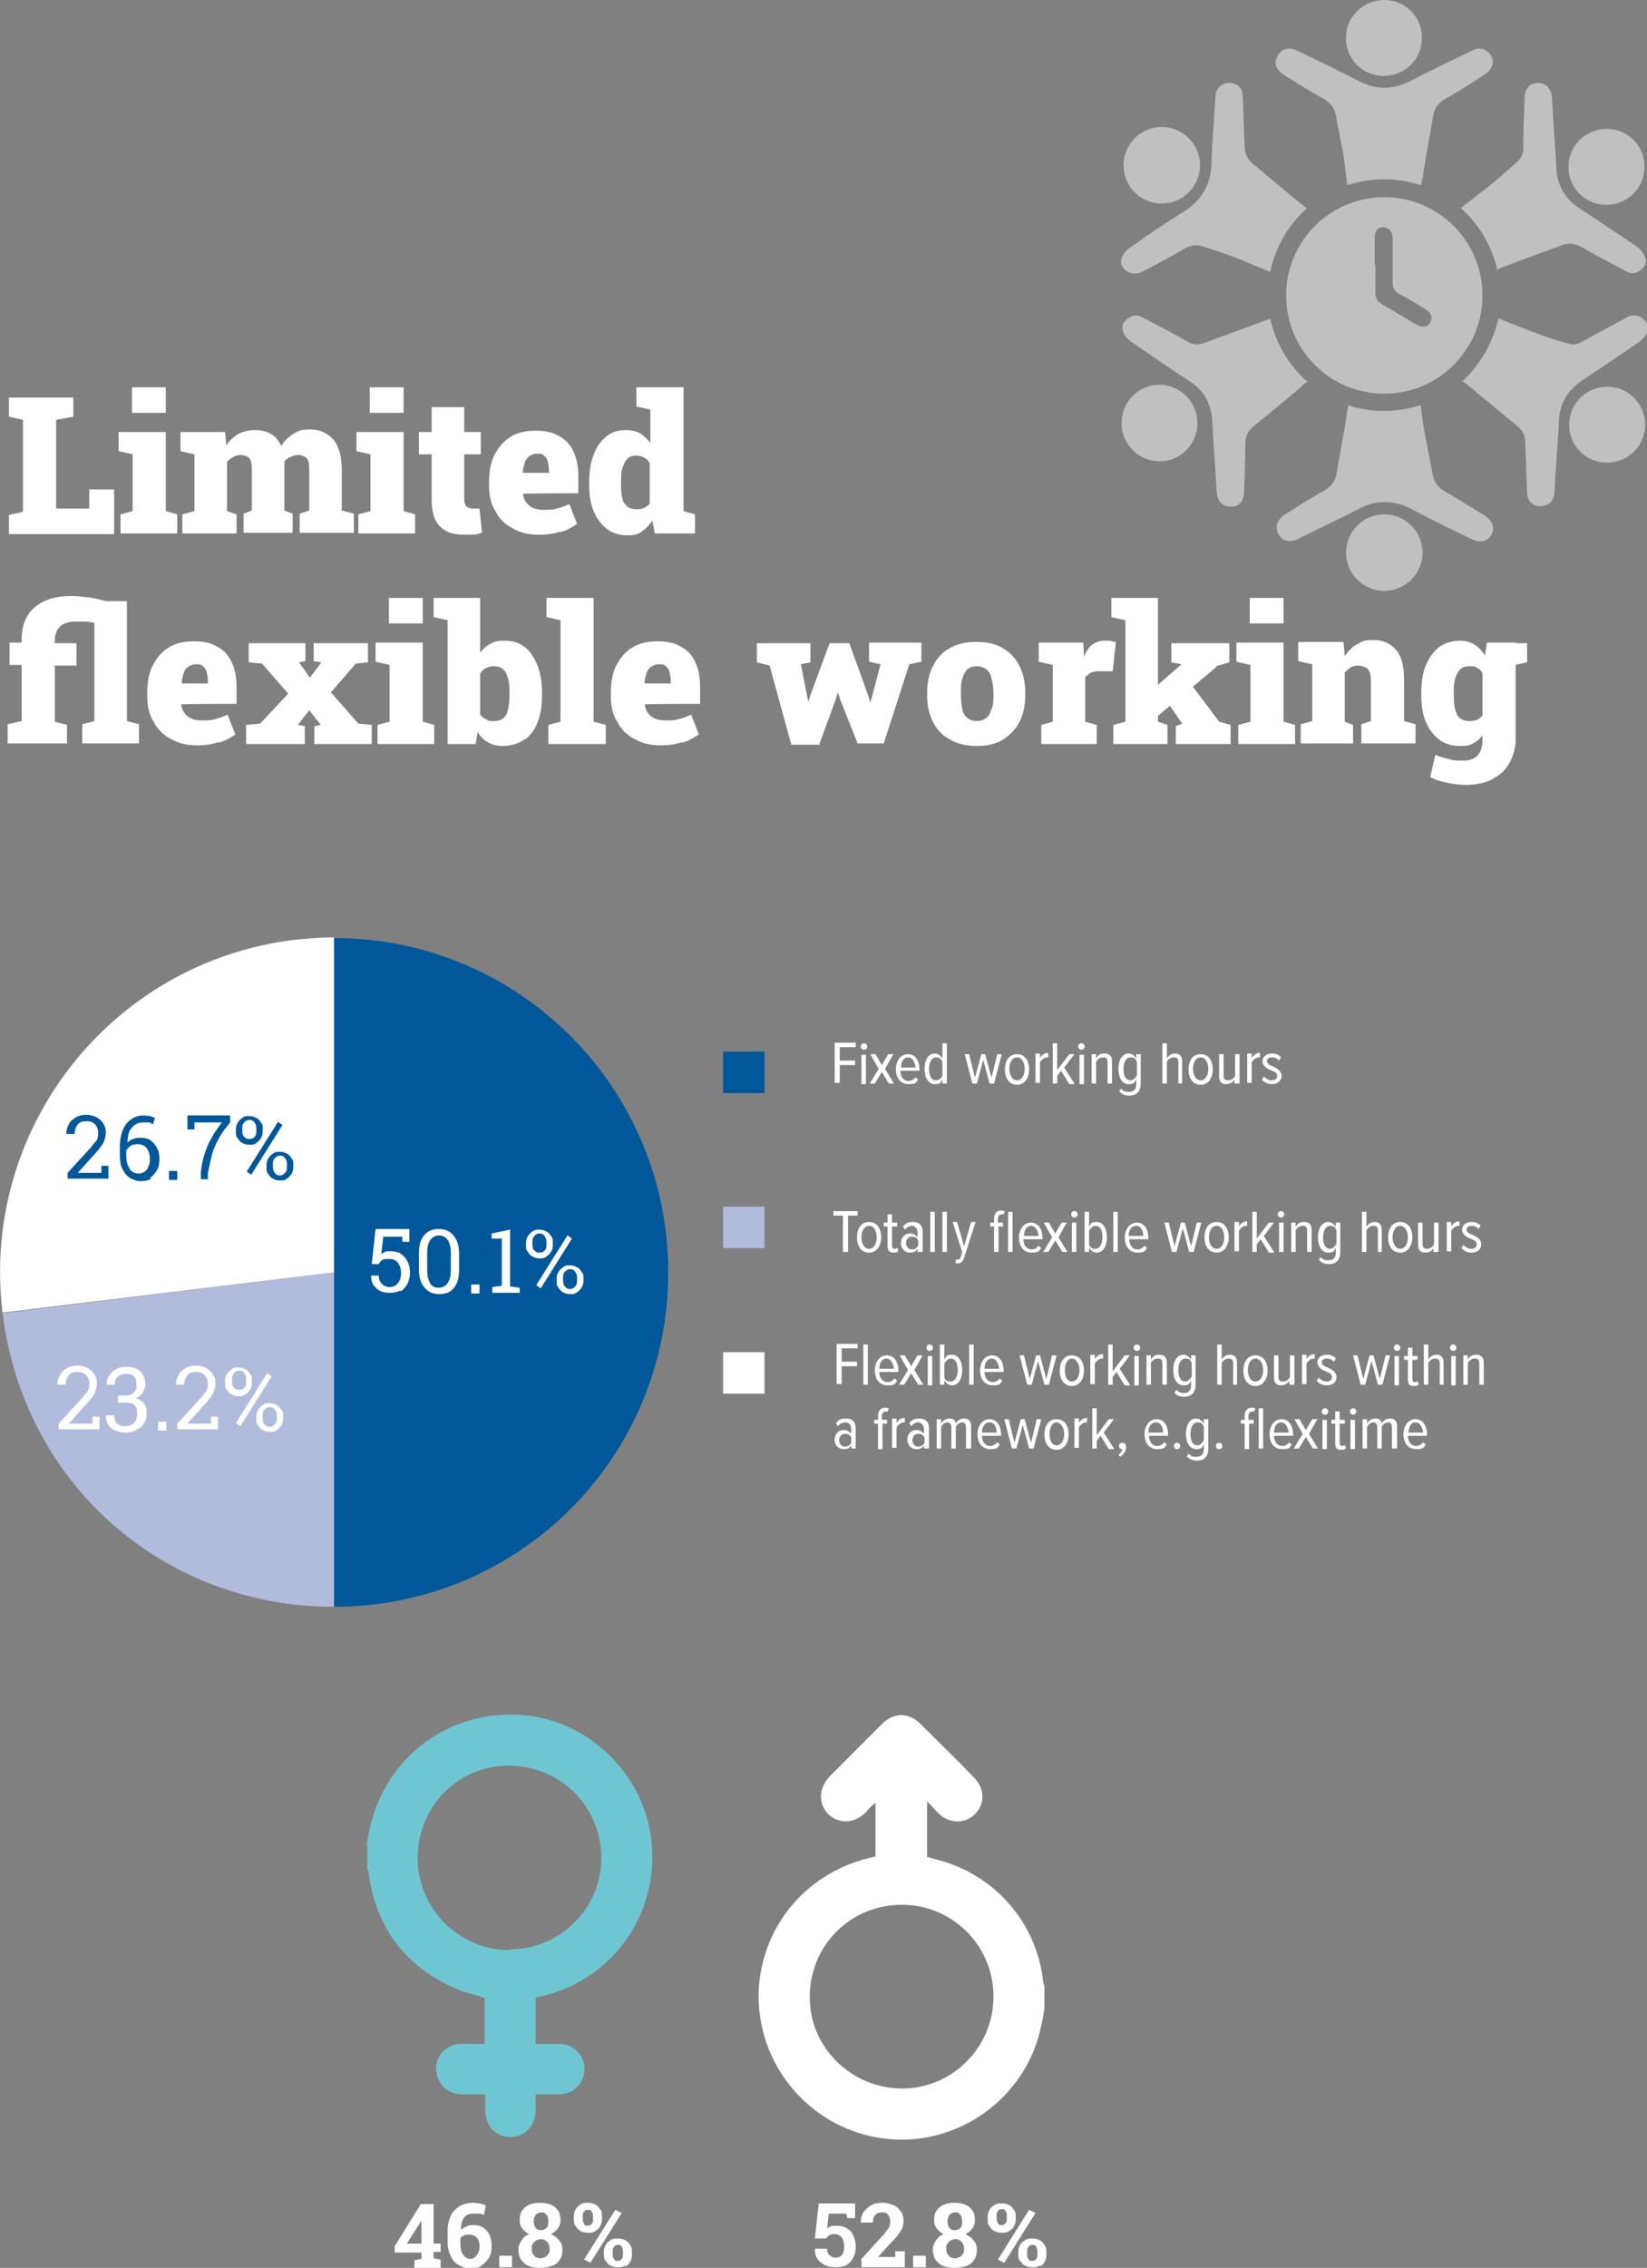 <?xml version="1.0" encoding="UTF-8"?>
<svg id="Ebene_1" xmlns="http://www.w3.org/2000/svg" xmlns:xlink="http://www.w3.org/1999/xlink" version="1.1" viewBox="0 0 258.3 355.4">
  <rect x="0" y="0" width="258.3" height="355.4" fill="#808080" stroke="none"/>
  <!-- Generator: Adobe Illustrator 30.0.0, SVG Export Plug-In . SVG Version: 2.1.1 Build 123)  -->
  <defs>
    <clipPath id="clippath">
      <rect x="158.9" y="-15" width="116.4" height="108.5" fill="none"/>
    </clipPath>
  </defs>
  <g>
    <path d="M52.4,199.4L.4,205.7c-3.5-28.7,16.9-54.8,45.6-58.4,2-.2,4.4-.4,6.4-.4v52.4Z" fill="#fff"/>
    <path d="M52.4,199.4v52.4c-26.8,0-48.7-19.3-52-46l52-6.4Z" fill="#b1bcdc"/>
    <path d="M52.4,199.4v-52.4c28.9,0,52.4,23.4,52.4,52.4s-23.4,52.4-52.4,52.4.1,0,0,0v-52.4Z" fill="#00589a"/>
    <path d="M239.5,103.8v-3h-4.7l2.3,3.5,2.4-.5ZM228.5,111.9c-.4-.7-.5-1.7-.5-2.9v-.3c0-.9,0-1.6.2-2.3.2-.6.4-1.1.8-1.5.4-.4.9-.5,1.5-.5s.8,0,1.2.3c.4.2.6.4.8.8v6.6c-.2.3-.5.5-.8.7-.4.1-.7.2-1.2.2-.9,0-1.6-.3-2-1M234,122.1c1.2-.6,2.1-1.4,2.7-2.5.6-1.1,1-2.3,1-3.7v-15.2h-4.5l-.3,2c-.5-.7-1-1.3-1.7-1.7-.6-.4-1.4-.6-2.3-.6s-2.3.3-3.2,1c-.9.7-1.6,1.7-2.1,2.9-.5,1.2-.7,2.7-.7,4.3v.3c0,1.6.2,3,.7,4.2.5,1.2,1.2,2.1,2.1,2.8.9.7,2,1,3.3,1s1.4-.1,2-.4c.6-.3,1.1-.7,1.5-1.3v.7c0,1-.2,1.8-.7,2.4-.5.6-1.3.9-2.3.9s-1.4,0-2.1-.2c-.8-.2-1.6-.4-2.3-.7l-.8,3.5c.8.4,1.7.7,2.8.9,1.1.2,2,.3,2.8.3,1.6,0,3-.3,4.2-.9M212.2,116.6v-3l-1.3-.5v-7.7c.3-.3.6-.6.9-.8.3-.2.8-.3,1.2-.3s1.1.2,1.5.5c.3.4.5,1,.5,1.8v6.4l-1.5.5v3h8.5v-3l-1.8-.5v-6.4c0-2.2-.4-3.8-1.3-4.8-.9-1-2-1.5-3.5-1.5s-1.8.2-2.6.7c-.8.4-1.4,1.1-1.9,1.8l-.2-2.2h-7.1v3l2.2.5v8.9l-1.8.5v3h8.3ZM201.3,93.7h-5.3v4h5.3v-4ZM203.1,116.6v-3l-1.8-.5v-12.4h-7.4v3l2.2.5v8.9l-1.9.5v3h8.8ZM190.7,104.4l2.1-.6v-3h-9.1v3l1.6.3h0s-6.9,6-6.9,6l2.7,2.5,9.7-8.1ZM193,116.6v-3l-1.8-.5-4.5-6-3.5,3.1,2.2,3.2h0c0,0-1,.4-1,.4v2.8h8.4ZM183.1,116.6v-3l-1.5-.5v-19.4h-7.3v3l2.2.5v15.9l-1.9.5v3h8.5ZM172,116.6v-3l-1.8-.5v-7c.3-.3.6-.5.9-.7.3-.1.7-.2,1.2-.2h2.2c0,.1.5-4.6.5-4.6-.3,0-.6-.1-.9-.2-.3,0-.5,0-.8,0-.8,0-1.4.2-2,.6-.5.4-1,1.1-1.3,2v-.4s-.1-1.9-.1-1.9h-7v3l2.2.5v8.9l-1.8.5v3h8.8ZM151.7,112.5c-.4-.3-.7-.8-.8-1.4s-.2-1.4-.2-2.2v-.3c0-.8,0-1.6.2-2.2.2-.6.4-1.1.8-1.5.4-.3.9-.5,1.5-.5s1.1.2,1.5.5c.4.3.7.8.8,1.5.2.6.3,1.3.3,2.2v.3c0,.9,0,1.6-.3,2.2-.2.6-.4,1.1-.8,1.4-.4.3-.9.5-1.5.5s-1.2-.2-1.5-.5M157.3,115.9c1.1-.7,2-1.6,2.6-2.8.6-1.2.9-2.6.9-4.2v-.3c0-1.6-.3-3-.9-4.2-.6-1.2-1.5-2.2-2.6-2.8-1.1-.7-2.5-1-4.2-1s-3,.3-4.2,1c-1.2.7-2,1.6-2.6,2.8-.6,1.2-.9,2.6-.9,4.2v.3c0,1.6.3,3,.9,4.2.6,1.2,1.5,2.2,2.7,2.8,1.2.7,2.6,1,4.2,1s3-.3,4.1-1M128.5,116.6l2.5-6.8.4-1.3h0l.4,1.2,2.7,6.8h4.1l4-12.4,1.9-.4v-3h-8.2v3l1.8.4-1.4,5.3-.2.7h0l-.2-.7-3.1-8.6h-3.1l-3.1,8.4-.2.8h0l-.2-.8-1-5.1,1.5-.3v-3h-8.4v3l2,.5,3.4,12.4h4.6ZM101.1,107c0-.6.2-1.1.3-1.5.1-.4.4-.8.7-1,.3-.2.7-.4,1.2-.4s.9,0,1.1.3c.3.2.5.5.6.9.1.4.2.9.2,1.4v.4h-4.1ZM107,116.4c1-.3,1.9-.8,2.6-1.3l-1.2-3.1c-.7.3-1.4.6-2,.7-.6.2-1.3.2-2,.2s-1.2-.1-1.7-.3c-.5-.2-.8-.5-1.1-.9-.3-.4-.4-.8-.5-1.3h0c0-.1,8.7-.1,8.7-.1v-2.7c0-1.6-.3-2.9-.8-3.9-.5-1.1-1.3-1.9-2.3-2.4-1-.6-2.2-.8-3.6-.8-1.6,0-2.9.3-4,1-1.1.7-1.9,1.7-2.5,2.9-.6,1.2-.8,2.7-.8,4.3v.5c0,1.5.3,2.8,1,3.9.6,1.2,1.5,2.1,2.7,2.7,1.2.7,2.5,1,4.1,1s2.4-.2,3.4-.5M95,116.6v-3l-1.9-.5v-19.4h-7.4v3l2.2.5v15.9l-1.9.5v3h8.9ZM76.2,112.7c-.3-.1-.6-.4-.9-.7v-6.4c.2-.4.5-.7.9-.9.4-.2.8-.3,1.3-.3s1.1.2,1.4.5c.4.3.6.8.8,1.5.2.6.2,1.4.2,2.3v.3c0,1.3-.2,2.3-.5,3-.4.7-1,1-1.9,1s-.8,0-1.1-.2M82.3,115.9c.9-.6,1.6-1.6,2-2.7.5-1.2.7-2.6.7-4.2v-.3c0-1.7-.2-3.1-.7-4.4-.5-1.2-1.1-2.2-2-2.9-.9-.7-1.9-1-3.2-1s-1.6.2-2.2.5c-.6.3-1.2.8-1.6,1.4v-8.6h-7.3v3l2.2.5v19.4h4.4l.3-1.9c.4.7,1,1.3,1.6,1.6.6.4,1.4.6,2.4.6s2.4-.3,3.3-1M66.3,93.7h-5.3v4h5.3v-4ZM68.1,116.6v-3l-1.8-.5v-12.4h-7.4v3l2.2.5v8.9l-1.9.5v3h8.8ZM47.8,116.6v-2.8l-1.1-.2,1.8-2.3,1.8,2.3-1,.2v2.8h9v-3l-2.1-.2-4.3-4.9,3.9-4.5,1.9-.2v-3h-8.5v2.8l1.2.2-1.8,2.4-1.7-2.4,1-.2v-2.8h-8.9v3l2.1.2,4.1,4.7-4.4,4.7-2.2.2v3h9.3ZM28.5,107c0-.6.2-1.1.3-1.5.1-.4.4-.8.7-1,.3-.2.7-.4,1.2-.4s.9,0,1.1.3c.3.2.5.5.6.9.1.4.2.9.2,1.4v.4h-4.1ZM34.3,116.4c1-.3,1.9-.8,2.6-1.3l-1.2-3.1c-.7.3-1.4.6-2,.7-.6.2-1.3.2-2,.2s-1.2-.1-1.7-.3c-.5-.2-.8-.5-1.1-.9-.3-.4-.4-.8-.5-1.3h0c0-.1,8.7-.1,8.7-.1v-2.7c0-1.6-.3-2.9-.8-3.9-.5-1.1-1.3-1.9-2.3-2.4-1-.6-2.2-.8-3.6-.8-1.6,0-2.9.3-4,1-1.1.7-1.9,1.7-2.5,2.9-.6,1.2-.8,2.7-.8,4.3v.5c0,1.5.3,2.8,1,3.9.6,1.2,1.5,2.1,2.7,2.7,1.2.7,2.5,1,4.1,1s2.4-.2,3.4-.5M10.5,116.6v-3l-1.9-.5v-8.8h3.4v-3.5h-3.4v-.4c0-1,.3-1.7.8-2.2.5-.5,1.4-.8,2.4-.8s.9,0,1.4,0c.5,0,1,.1,1.6.2v15.4l-1.9.5v3h8.9v-3l-1.9-.5v-18.8h-3.3c-1.1-.3-2-.5-2.9-.6-.8-.1-1.6-.2-2.5-.2-2.5,0-4.4.6-5.8,1.8-1.4,1.2-2,2.9-2,5.1v.4h-1.9v3.5h1.9v8.8l-2.2.5v3h9.2Z" fill="#fff"/>
    <path d="M97.9,78.9c-.4-.7-.5-1.7-.5-2.9v-.3c0-.9,0-1.6.2-2.3.2-.6.4-1.1.8-1.5.4-.4.8-.5,1.4-.5s.8.1,1.2.3c.4.2.7.5.9.9v6.3c-.2.3-.6.6-.9.7-.4.2-.8.2-1.2.2-.9,0-1.5-.3-1.9-1M100.6,83.3c.7-.4,1.2-1,1.7-1.7l.4,2h6.3v-3l-1.8-.5v-19.4h-7.4v3l2.2.5v5.2c-.5-.6-1-1.1-1.6-1.5-.6-.3-1.3-.5-2.2-.5-1.2,0-2.3.3-3.1,1-.9.7-1.6,1.7-2,2.9-.5,1.2-.7,2.7-.7,4.3v.3c0,1.6.2,3,.7,4.2.5,1.2,1.2,2.1,2.1,2.8.9.7,2,1,3.2,1s1.7-.2,2.3-.6M82,74c0-.6.2-1.1.3-1.5.1-.4.4-.8.7-1,.3-.2.7-.4,1.2-.4s.9,0,1.1.3c.3.2.5.5.6.9.1.4.2.9.2,1.4v.4h-4.1ZM87.9,83.4c1-.3,1.9-.8,2.6-1.3l-1.2-3.1c-.7.3-1.4.6-2,.7-.6.2-1.3.2-2,.2s-1.2-.1-1.7-.3c-.5-.2-.8-.5-1.1-.9-.3-.4-.4-.8-.5-1.3h0c0-.1,8.7-.1,8.7-.1v-2.7c0-1.6-.3-2.9-.8-3.9-.5-1.1-1.3-1.9-2.3-2.4-1-.6-2.2-.8-3.6-.8-1.6,0-2.9.3-4,1-1.1.7-1.9,1.7-2.5,2.9-.6,1.2-.8,2.7-.8,4.3v.5c0,1.5.3,2.8,1,3.9.6,1.2,1.5,2.1,2.7,2.7,1.2.7,2.5,1,4.1,1s2.4-.2,3.4-.5M74.2,83.8c.5,0,.9-.2,1.4-.3l-.4-3.8c-.2,0-.4,0-.5,0-.2,0-.4,0-.5,0-.4,0-.7-.1-1-.3-.2-.2-.4-.6-.4-1.1v-7.1h2.6v-3.5h-2.6v-3.9h-5.1v3.9h-2v3.5h2v7.1c0,1.9.4,3.3,1.3,4.2.9.9,2.1,1.3,3.8,1.3s.9,0,1.4-.1M63.3,60.7h-5.3v4h5.3v-4ZM65.1,83.6v-3l-1.8-.5v-12.4h-7.4v3l2.2.5v8.9l-1.9.5v3h8.8ZM37.1,83.6v-3l-1.5-.5v-7.7c.3-.3.6-.6,1-.8.4-.2.8-.3,1.2-.3s1,.2,1.3.5c.3.3.4,1,.4,1.9v6.3l-1.3.5v3h7.7v-3l-1.3-.5v-7.7c.3-.3.6-.6,1-.7.4-.2.8-.3,1.2-.3s1,.2,1.3.5c.3.3.4,1,.4,1.9v6.3l-1.5.5v3h8.5v-3l-1.9-.5v-6.3c0-2.1-.4-3.7-1.3-4.8-.9-1-2.1-1.6-3.6-1.6s-1.9.2-2.7.7c-.8.5-1.4,1.1-1.9,1.9-.4-.9-.9-1.5-1.6-1.9-.7-.4-1.6-.6-2.5-.6s-1.8.2-2.6.6c-.7.4-1.4,1-1.9,1.8l-.2-2.1h-7v3l2.2.5v8.9l-1.9.5v3h8.5ZM26,60.7h-5.3v4h5.3v-4ZM27.8,83.6v-3l-1.8-.5v-12.4h-7.4v3l2.2.5v8.9l-1.9.5v3h8.8ZM17.9,83.6v-6.9h-3.9v3h-5.2v-13.9l2.7-.5v-3H1.4v3l2.2.5v14.4l-2.2.5v3h16.5Z" fill="#fff"/>
    <g opacity=".5">
      <g clip-path="url(#clippath)">
        <path d="M215.7,41.6c0,1.5,0,2.9,0,4.4,0,.7.3,1.2.9,1.6,1.9,1.1,3.7,2.2,5.6,3.3.9.5,1.7.4,2.1-.4.4-.7.2-1.5-.7-2-1.3-.8-2.7-1.7-4.1-2.4-.8-.4-1.1-1-1.1-1.9,0-2.3,0-4.5,0-6.8,0-1.1-.5-1.7-1.4-1.8-.9,0-1.4.6-1.4,1.7,0,1.4,0,2.8,0,4.3M201.7,46.3c0-8.5,6.9-15.4,15.4-15.4,8.5,0,15.4,6.9,15.4,15.4,0,8.5-6.9,15.4-15.4,15.4-8.5,0-15.4-6.9-15.4-15.4" fill="#fff"/>
        <path d="M234.9,42.6c-.9-4-2.8-7.3-5.8-10,1.5-1.2,3-2.3,4.4-3.4,1.5-1.2,2.9-2.5,4.4-3.8.7-.6,1-1.3,1-2.3,0-2.6.1-5.1.2-7.7,0-1.5.8-2.4,2.1-2.4,1.3,0,2.1.9,2.2,2.4.2,3.7.5,7.5.7,11.2.2,2.7,1.5,4.7,3.7,6.1,3,2,6,4,9,6,.5.4,1,1,1.2,1.6.3.8,0,1.6-.8,2.1-.8.6-1.6.5-2.4,0-2.2-1.2-4.4-2.3-6.6-3.6-1.1-.6-2.1-.8-3.2-.4-3,1.1-5.9,2.2-8.9,3.3-.4.2-.8.3-1.4.6" fill="#fff"/>
        <path d="M229.2,59.9c3-2.8,4.9-6.1,5.8-10,2.3.9,4.5,1.8,6.7,2.6,1.3.5,2.7.9,4.1,1.3.8.3,1.6.2,2.4-.3,2.3-1.3,4.7-2.5,7-3.8.8-.4,1.6-.4,2.4.2.7.5,1,1.3.8,2-.2.6-.7,1.2-1.2,1.6-2.9,2-5.9,4-8.9,6-2.3,1.5-3.7,3.6-3.8,6.4-.2,3.7-.5,7.4-.7,11,0,1.4-.7,2.2-1.8,2.4-1.4.2-2.4-.6-2.5-2-.1-2.6-.2-5.2-.3-7.9,0-1.1-.4-1.9-1.1-2.5-2.5-2.1-5.1-4.2-7.6-6.3-.3-.2-.6-.5-1-.8" fill="#fff"/>
        <path d="M199.2,49.9c.9,3.9,2.8,7.2,5.8,9.9-.4.3-.7.5-.9.8-2.5,2.1-5,4.2-7.5,6.2-.9.7-1.3,1.6-1.3,2.8,0,2.5-.1,5-.2,7.5,0,1.5-.9,2.4-2.1,2.3-1.3,0-2.1-.9-2.2-2.4-.2-3.8-.5-7.5-.7-11.3-.2-2.6-1.4-4.6-3.6-6-3.1-2-6.1-4.1-9.2-6.2-.5-.4-1-1-1.2-1.6-.3-.8.1-1.5.8-2,.7-.6,1.6-.6,2.4-.1,2.3,1.2,4.6,2.4,6.9,3.7.8.5,1.6.6,2.5.3,3.2-1.2,6.4-2.3,9.5-3.5.4-.1.7-.3,1.2-.4" fill="#fff"/>
        <path d="M205,32.6c-3,2.7-4.9,6-5.8,10-1.8-.7-3.4-1.4-5.1-2.1-1.8-.7-3.7-1.3-5.5-1.9-.9-.3-1.8-.2-2.7.3-2.2,1.3-4.5,2.5-6.8,3.7-.8.4-1.6.4-2.4-.1-.7-.5-1.1-1.3-.8-2,.2-.6.7-1.3,1.2-1.6,2.8-2,5.6-3.9,8.5-5.7,2.9-1.8,4.3-4.3,4.4-7.6.1-3.4.4-6.8.6-10.2,0-1.4.8-2.3,2-2.4,1.3-.1,2.3.7,2.3,2.1.1,2.6.2,5.2.3,7.9,0,1,.4,1.8,1.1,2.5,2.5,2.1,5.1,4.3,7.7,6.4.3.2.6.5,1,.8" fill="#fff"/>
        <path d="M211.3,63.5c3.8,1.2,7.6,1.2,11.5,0,.2,1.6.4,3.2.7,4.7.4,2.1.8,4.1,1.2,6.2.2,1.1.8,2,1.9,2.6,2.1,1.2,4.1,2.5,6.1,3.7,1.4.9,1.8,2,1.2,3.1-.7,1.1-1.8,1.4-3.3.6-3.1-1.5-6.2-3-9.2-4.6-2.8-1.5-5.6-1.5-8.4,0-3.1,1.6-6.3,3.1-9.5,4.7-1.3.6-2.4.3-3-.8-.6-1.1-.2-2.2.9-3,2.1-1.3,4.2-2.7,6.4-3.9,1-.6,1.6-1.4,1.8-2.5.5-3,1.1-6.1,1.6-9.2,0-.5.2-1.1.3-1.7" fill="#fff"/>
        <path d="M222.8,29c-3.9-1.2-7.6-1.2-11.5,0-.2-1.6-.4-3.1-.6-4.7-.4-2.1-.8-4.1-1.2-6.2-.2-1.2-.9-2-1.9-2.6-2-1.1-4-2.4-6-3.6-1.5-.9-1.9-2-1.2-3.2.7-1.2,1.8-1.4,3.4-.6,3.1,1.5,6.2,3,9.3,4.6,2.7,1.4,5.3,1.4,8.1,0,3.2-1.7,6.5-3.2,9.7-4.8.9-.4,1.7-.4,2.4.2.7.6,1,1.4.7,2.2-.2.6-.7,1.1-1.2,1.4-2.1,1.4-4.2,2.7-6.3,3.9-1,.6-1.5,1.4-1.7,2.4-.5,3-1.1,6.1-1.6,9.2,0,.5-.2,1.1-.3,1.7" fill="#fff"/>
        <path d="M175.9,66.3c0-3.3,2.6-6,5.9-6,3.3,0,6,2.7,6,6,0,3.3-2.7,6-5.9,6-3.3,0-6-2.7-6-5.9" fill="#fff"/>
        <path d="M188.2,25.9c0,3.3-2.7,6-6,6-3.3,0-6-2.7-6-6,0-3.3,2.7-6,6-6,3.3,0,6,2.7,6,6" fill="#fff"/>
        <path d="M251.9,32.1c-3.3,0-6-2.7-5.9-6,0-3.3,2.7-5.9,6-5.9,3.3,0,6,2.7,5.9,6,0,3.3-2.7,5.9-6,5.9" fill="#fff"/>
        <path d="M217,11.9c-3.3,0-6-2.7-5.9-6,0-3.3,2.7-5.9,6-5.9,3.3,0,6,2.7,5.9,6,0,3.3-2.7,5.9-6,5.9" fill="#fff"/>
        <path d="M217.1,80.6c3.3,0,6,2.7,6,6,0,3.3-2.7,6-6,6-3.3,0-6-2.7-6-6,0-3.3,2.7-6,6-6" fill="#fff"/>
        <path d="M258,66.6c0,3.3-2.7,5.9-6,5.9-3.3,0-6-2.7-5.9-6,0-3.3,2.7-5.9,6-5.9,3.3,0,5.9,2.7,5.9,6" fill="#fff"/>
      </g>
    </g>
  </g>
  <rect x="113.4" y="164.8" width="6.5" height="6.5" fill="#00589a"/>
  <path d="M198,169.3c.4.4.9.6,1.5.6.9,0,1.5-.6,1.5-1.3s-.7-1.2-1.4-1.5c-.5-.2-.9-.4-.9-.8s.3-.6.8-.6.8.2,1.1.5l.3-.5c-.3-.4-.8-.6-1.4-.6-.9,0-1.5.5-1.5,1.2s.7,1.2,1.3,1.4c.5.2,1,.4,1,.9s-.4.7-.9.7-.9-.3-1.2-.6l-.3.5ZM196.3,169.8v-3.3c.2-.4.7-.8,1.1-.8s.2,0,.2,0v-.7c-.6,0-1,.3-1.3.8v-.7h-.7v4.6h.7ZM194.4,169.8v-4.6h-.7v3.4c-.2.4-.6.7-1.1.7s-.7-.2-.7-.8v-3.3h-.7v3.5c0,.8.4,1.2,1.1,1.2s1.1-.4,1.3-.7v.6h.7ZM188.3,169.3c-.8,0-1.2-.9-1.2-1.8s.4-1.8,1.2-1.8,1.2.9,1.2,1.8-.4,1.8-1.2,1.8M188.3,170c1.2,0,1.9-1.1,1.9-2.4s-.6-2.4-1.9-2.4-1.9,1.1-1.9,2.4.6,2.4,1.9,2.4M185.4,169.8v-3.5c0-.8-.4-1.2-1.1-1.2s-1.1.4-1.3.8v-2.4h-.7v6.3h.7v-3.4c.2-.4.6-.7,1.1-.7s.7.2.7.8v3.3h.7ZM178.3,168.5c-.2.4-.6.8-1,.8-.8,0-1.1-.8-1.1-1.8s.4-1.8,1.1-1.8.9.4,1,.8v2ZM175.6,171.1c.4.4.9.6,1.5.6,1,0,1.8-.5,1.8-1.9v-4.6h-.7v.7c-.3-.5-.7-.8-1.2-.8-1,0-1.6,1-1.6,2.4s.6,2.4,1.6,2.4.9-.3,1.2-.8v.8c0,.9-.5,1.2-1.2,1.2s-.9-.2-1.2-.5l-.3.5ZM174.4,169.8v-3.5c0-.8-.4-1.2-1.2-1.2s-1.1.4-1.3.8v-.7h-.7v4.6h.7v-3.4c.2-.4.6-.7,1.1-.7s.7.2.7.8v3.3h.7ZM170,165.3h-.7v4.6h.7v-4.6ZM169.6,164.5c.3,0,.5-.2.5-.5s-.2-.5-.5-.5-.5.2-.5.5.2.5.5.5M168.5,169.8l-1.6-2.5,1.6-2.1h-.8l-1.9,2.5v-4.2h-.7v6.3h.7v-1.2l.6-.8,1.3,2.1h.8ZM163.1,169.8v-3.3c.2-.4.7-.8,1.1-.8s.2,0,.2,0v-.7c-.6,0-1,.3-1.3.8v-.7h-.7v4.6h.7ZM159.5,169.3c-.8,0-1.2-.9-1.2-1.8s.4-1.8,1.2-1.8,1.2.9,1.2,1.8-.4,1.8-1.2,1.8M159.5,170c1.2,0,1.9-1.1,1.9-2.4s-.6-2.4-1.9-2.4-1.9,1.1-1.9,2.4.6,2.4,1.9,2.4M155.9,169.8l1.2-4.6h-.7l-.9,3.7-1-3.7h-.6l-1,3.7-.9-3.7h-.7l1.2,4.6h.7l1-3.7,1,3.7h.7ZM147.8,168.6c-.2.4-.6.7-1,.7-.8,0-1.1-.8-1.1-1.8s.4-1.8,1.1-1.8.9.4,1,.8v2.1ZM148.5,169.8v-6.3h-.7v2.4c-.3-.5-.7-.8-1.2-.8-1,0-1.6,1-1.6,2.4s.6,2.4,1.6,2.4.9-.3,1.2-.8v.7h.7ZM142.4,165.7c.8,0,1.1.9,1.2,1.6h-2.3c0-.7.3-1.6,1.1-1.6M140.5,167.5c0,1.4.7,2.4,2,2.4s1.1-.3,1.5-.7l-.4-.4c-.3.4-.7.6-1.1.6-.8,0-1.3-.7-1.3-1.6h3v-.2c0-1.3-.6-2.4-1.8-2.4s-1.9,1.1-1.9,2.4M140.2,169.8l-1.4-2.3,1.3-2.3h-.8l-1,1.7-1-1.7h-.8l1.3,2.3-1.4,2.3h.8l1.1-1.8,1.1,1.8h.8ZM135.8,165.3h-.7v4.6h.7v-4.6ZM135.5,164.5c.3,0,.5-.2.5-.5s-.2-.5-.5-.5-.5.2-.5.5.2.5.5.5M131.7,169.8v-2.9h2.4v-.7h-2.4v-2.1h2.5v-.7h-3.3v6.3h.8Z" fill="#fff"/>
  <rect x="113.4" y="189.1" width="6.5" height="6.5" fill="#b1bcdc"/>
  <g>
    <path d="M229.3,195.7c.4.4.9.6,1.5.6.9,0,1.5-.5,1.5-1.3s-.7-1.2-1.4-1.5c-.5-.2-.9-.4-.9-.8s.3-.6.8-.6.8.2,1.1.5l.3-.5c-.3-.4-.8-.6-1.4-.6-.9,0-1.5.5-1.5,1.2s.7,1.2,1.3,1.4c.5.2,1,.4,1,.9s-.4.7-.9.7-.9-.3-1.2-.6l-.3.5ZM227.6,196.2v-3.3c.2-.4.7-.8,1.1-.8s.2,0,.2,0v-.7c-.6,0-1,.3-1.3.8v-.7h-.7v4.6h.7ZM225.6,196.2v-4.6h-.7v3.4c-.2.4-.6.7-1.1.7s-.7-.2-.7-.8v-3.3h-.7v3.5c0,.8.4,1.2,1.1,1.2s1.1-.3,1.3-.7v.6h.7ZM219.6,195.7c-.8,0-1.2-.9-1.2-1.8s.4-1.8,1.2-1.8,1.2.9,1.2,1.8-.4,1.8-1.2,1.8M219.6,196.3c1.2,0,1.9-1.1,1.9-2.4s-.6-2.4-1.9-2.4-1.9,1.1-1.9,2.4.6,2.4,1.9,2.4M216.7,196.2v-3.5c0-.8-.4-1.2-1.1-1.2s-1.1.4-1.3.8v-2.4h-.7v6.3h.7v-3.4c.2-.4.6-.7,1.1-.7s.7.2.7.8v3.3h.7ZM209.6,194.9c-.2.4-.6.8-1,.8-.8,0-1.1-.8-1.1-1.8s.4-1.8,1.1-1.8.9.4,1,.8v2ZM206.9,197.5c.4.4.9.6,1.5.6,1,0,1.8-.5,1.8-1.9v-4.6h-.7v.7c-.3-.5-.7-.8-1.2-.8-1,0-1.6,1-1.6,2.4s.6,2.4,1.6,2.4.9-.3,1.2-.8v.8c0,.9-.5,1.2-1.2,1.2s-.9-.2-1.2-.5l-.3.5ZM205.7,196.2v-3.5c0-.8-.4-1.2-1.2-1.2s-1.1.4-1.3.8v-.7h-.7v4.6h.7v-3.4c.2-.4.6-.7,1.1-.7s.7.2.7.8v3.3h.7ZM201.3,191.6h-.7v4.6h.7v-4.6ZM200.9,190.8c.3,0,.5-.2.5-.5s-.2-.5-.5-.5-.5.2-.5.5.2.5.5.5M199.8,196.2l-1.6-2.5,1.6-2.1h-.8l-1.9,2.5v-4.2h-.7v6.3h.7v-1.2l.6-.8,1.3,2.1h.8ZM194.3,196.2v-3.3c.2-.4.7-.8,1.1-.8s.2,0,.2,0v-.7c-.6,0-1,.3-1.3.8v-.7h-.7v4.6h.7ZM190.8,195.7c-.8,0-1.2-.9-1.2-1.8s.4-1.8,1.2-1.8,1.2.9,1.2,1.8-.4,1.8-1.2,1.8M190.8,196.3c1.2,0,1.9-1.1,1.9-2.4s-.6-2.4-1.9-2.4-1.9,1.1-1.9,2.4.6,2.4,1.9,2.4M187.2,196.2l1.2-4.6h-.7l-.9,3.7-1-3.7h-.6l-1,3.7-.9-3.7h-.7l1.2,4.6h.7l1-3.7,1,3.7h.7ZM178.2,192.1c.8,0,1.1.9,1.1,1.6h-2.3c0-.7.3-1.6,1.2-1.6M176.4,193.9c0,1.4.7,2.4,2,2.4s1.1-.3,1.5-.7l-.4-.4c-.3.4-.7.6-1.1.6-.8,0-1.3-.7-1.3-1.6h3v-.2c0-1.3-.6-2.4-1.8-2.4s-1.9,1.1-1.9,2.4M175.3,189.9h-.7v6.3h.7v-6.3ZM170.8,192.9c.2-.4.6-.8,1-.8.8,0,1.1.8,1.1,1.8s-.4,1.8-1.1,1.8-.9-.3-1-.7v-2.1ZM170.8,196.2v-.7c.3.5.7.8,1.2.8,1,0,1.6-1,1.6-2.4s-.6-2.4-1.6-2.4-.9.3-1.2.8v-2.4h-.7v6.3h.7ZM168.8,191.6h-.7v4.6h.7v-4.6ZM168.5,190.8c.3,0,.5-.2.5-.5s-.2-.5-.5-.5-.5.2-.5.5.2.5.5.5M167.4,196.2l-1.4-2.3,1.3-2.3h-.8l-1,1.7-1-1.7h-.8l1.3,2.3-1.4,2.3h.8l1.1-1.8,1.1,1.8h.8ZM161.7,192.1c.8,0,1.1.9,1.2,1.6h-2.3c0-.7.3-1.6,1.1-1.6M159.8,193.9c0,1.4.7,2.4,2,2.4s1.1-.3,1.5-.7l-.4-.4c-.3.4-.7.6-1.1.6-.8,0-1.3-.7-1.3-1.6h3v-.2c0-1.3-.6-2.4-1.8-2.4s-1.9,1.1-1.9,2.4M158.8,189.9h-.7v6.3h.7v-6.3ZM157.3,192.2v-.6h-.8v-.6c0-.4.2-.7.6-.7s.2,0,.3,0l.2-.5c-.2,0-.4-.1-.6-.1-.7,0-1.1.5-1.1,1.3v.6h-.6v.6h.6v4h.7v-4h.8ZM149.6,198c.1,0,.3,0,.5,0,.5,0,.9-.2,1.1-.9l1.8-5.6h-.7l-1.1,3.8-1.1-3.8h-.7l1.5,4.7-.2.7c-.1.4-.3.5-.5.5s-.2,0-.3,0v.6ZM148.5,189.9h-.7v6.3h.7v-6.3ZM146.6,189.9h-.7v6.3h.7v-6.3ZM144,195.2c-.2.4-.6.6-1,.6-.6,0-.9-.5-.9-1s.3-1,.9-1,.8.2,1,.6v.9ZM144.7,196.2v-3.2c0-1-.6-1.5-1.5-1.5s-1.1.2-1.6.7l.3.5c.4-.4.7-.6,1.1-.6s.9.4.9,1v.8c-.3-.4-.7-.6-1.2-.6-.8,0-1.4.6-1.4,1.5s.6,1.5,1.4,1.5.9-.2,1.2-.6v.5h.7ZM140.2,196.3c.4,0,.6-.1.7-.3l-.2-.5c0,.1-.2.2-.4.2-.3,0-.4-.2-.4-.6v-2.9h.8v-.6h-.8v-1.3h-.7v1.3h-.6v.6h.6v3.1c0,.7.3,1,.9,1M136.3,195.7c-.8,0-1.2-.9-1.2-1.8s.4-1.8,1.2-1.8,1.2.9,1.2,1.8-.4,1.8-1.2,1.8M136.3,196.3c1.2,0,1.9-1.1,1.9-2.4s-.6-2.4-1.9-2.4-1.9,1.1-1.9,2.4.6,2.4,1.9,2.4M133,196.2v-5.7h1.5v-.7h-3.8v.7h1.5v5.7h.7Z" fill="#fff"/>
    <path d="M38.3,178.2c-.2-.2-.3-.5-.3-.9v-.5c0-.3,0-.6.3-.9.2-.2.4-.4.8-.4s.6.1.8.4c.2.2.3.5.3.9v.5c0,.3,0,.6-.3.9-.2.2-.4.3-.8.3s-.6-.1-.8-.4M40.2,179.1c.3-.2.5-.4.7-.7.2-.3.3-.7.3-1v-.5c0-.4,0-.7-.3-1-.2-.3-.4-.6-.7-.7-.3-.2-.7-.3-1.1-.3s-.8,0-1.1.3c-.3.2-.5.4-.7.7-.2.3-.3.7-.3,1v.5c0,.4,0,.7.3,1,.2.3.4.6.7.7.3.2.7.3,1.1.3s.8,0,1.1-.3M43.1,183.8c-.2-.2-.3-.5-.3-.9v-.5c0-.3,0-.6.3-.9.2-.2.4-.4.8-.4s.6.1.8.4c.2.2.3.5.3.9v.5c0,.3,0,.6-.3.9-.2.2-.4.4-.8.4s-.6-.1-.8-.4M45,184.7c.3-.2.5-.4.7-.7.2-.3.3-.7.3-1v-.5c0-.4,0-.7-.3-1-.2-.3-.4-.6-.7-.7-.3-.2-.7-.3-1.1-.3s-.8,0-1.1.3c-.3.2-.5.4-.7.7-.2.3-.3.7-.3,1v.5c0,.4,0,.7.3,1,.2.3.4.6.7.7.3.2.7.3,1.1.3s.8,0,1.1-.3M44.3,176.3l-.7-.5-4.9,7.8.7.5,4.9-7.8ZM32.6,184.9v-1.1c.2-.8.3-1.5.5-2.2.1-.6.3-1.3.6-1.9.2-.6.6-1.2.9-1.8.4-.6.9-1.3,1.5-2v-1.1h-6.7v2.2h1.1v-1.1h4.3c-.6.8-1.2,1.6-1.6,2.4-.5.8-.8,1.6-1.1,2.5-.3.9-.5,1.9-.6,2.9v1.1c-.1,0,1.2,0,1.2,0ZM27.8,183.5h-1.3v1.4h1.3v-1.4ZM20.4,183.2c-.4-.5-.6-1.2-.6-2.1v-.8c.1-.2.3-.4.4-.5.2-.2.4-.3.6-.4.2,0,.5-.1.8-.1.6,0,1,.2,1.4.6.3.4.5,1,.5,1.6s0,.9-.2,1.2c-.1.4-.3.7-.6.9-.3.2-.6.3-.9.3-.6,0-1.1-.2-1.5-.7M23.5,184.6c.5-.3.8-.7,1.1-1.2.3-.5.4-1.1.4-1.8s-.1-1.2-.4-1.7c-.2-.5-.6-.9-1-1.2-.4-.3-1-.4-1.5-.4s-.8,0-1.2.2c-.4.1-.7.3-.9.6h0c0-1.1.2-1.9.7-2.4.4-.5,1-.8,1.7-.8s.6,0,.9,0,.5.2.7.3l.3-1c-.2-.1-.5-.2-.8-.3-.3,0-.7-.1-1-.1-.7,0-1.4.2-1.9.6-.6.4-1,.9-1.3,1.6-.3.7-.5,1.6-.5,2.7v1.3c0,.9.1,1.6.4,2.2.3.6.7,1.1,1.2,1.4.5.3,1.1.5,1.7.5s1.2-.1,1.6-.4M17,184.9v-2.2h-1.1v1.1h-3.7s2.6-2.9,2.6-2.9c.4-.4.7-.8,1-1.2.3-.4.5-.7.6-1.1.1-.4.2-.7.2-1.1,0-.5-.1-1-.4-1.4-.2-.4-.6-.7-1-1-.5-.2-1-.4-1.6-.4s-1.2.1-1.7.4c-.5.3-.9.6-1.1,1.1-.3.5-.4,1-.4,1.5h0s1.3,0,1.3,0c0-.6.2-1.1.5-1.5.3-.4.8-.5,1.4-.5s1,.2,1.3.5c.3.3.5.8.5,1.3s0,.5-.1.8c0,.3-.2.5-.5.8-.2.3-.5.7-.9,1.1l-3.3,3.6v.9h6.4Z" fill="#00589a"/>
    <path d="M36.7,217.5c-.2-.2-.3-.5-.3-.9v-.5c0-.3,0-.6.3-.9.2-.2.4-.4.8-.4s.6.1.8.4c.2.2.3.5.3.9v.5c0,.3,0,.6-.3.9-.2.2-.4.3-.8.3s-.6-.1-.8-.4M38.5,218.5c.3-.2.5-.4.7-.7.2-.3.3-.7.3-1v-.5c0-.4,0-.7-.3-1-.2-.3-.4-.6-.7-.7-.3-.2-.7-.3-1.1-.3s-.8,0-1.1.3c-.3.2-.5.4-.7.7-.2.3-.3.7-.3,1v.5c0,.4,0,.7.3,1,.2.3.4.6.7.7.3.2.7.3,1.1.3s.8,0,1.1-.3M41.5,223.2c-.2-.2-.3-.5-.3-.9v-.5c0-.3,0-.6.3-.9.2-.2.4-.4.8-.4s.6.1.8.4c.2.2.3.5.3.9v.5c0,.3,0,.6-.3.9-.2.2-.4.4-.8.4s-.6-.1-.8-.4M43.4,224.1c.3-.2.5-.4.7-.7.2-.3.3-.7.3-1v-.5c0-.4,0-.7-.3-1-.2-.3-.4-.6-.7-.7-.3-.2-.7-.3-1.1-.3s-.8,0-1.1.3c-.3.2-.5.4-.7.7-.2.3-.3.7-.3,1v.5c0,.4,0,.7.3,1,.2.3.4.6.7.7.3.2.7.3,1.1.3s.8,0,1.1-.3M42.6,215.7l-.7-.5-4.9,7.8.7.5,4.9-7.8ZM34.2,224.2v-2.2h-1.1v1.1h-3.7s2.6-2.9,2.6-2.9c.4-.4.7-.8,1-1.2.3-.4.5-.7.6-1.1.1-.4.2-.7.2-1.1,0-.5-.1-1-.4-1.4-.2-.4-.6-.7-1-1-.5-.2-1-.4-1.6-.4s-1.2.1-1.7.4c-.5.3-.9.6-1.1,1.1-.3.5-.4,1-.4,1.5h0s1.3,0,1.3,0c0-.6.2-1.1.5-1.5.3-.4.8-.5,1.4-.5s1,.2,1.3.5c.3.3.5.8.5,1.3s0,.5-.1.8c0,.3-.2.5-.5.8-.2.3-.5.7-.9,1.1l-3.3,3.6v.9h6.4ZM26.1,222.8h-1.3v1.4h1.3v-1.4ZM21.5,224c.5-.2.9-.6,1.1-1,.3-.4.4-1,.4-1.6s-.1-1-.4-1.4c-.2-.4-.7-.7-1.3-.9.5-.2.9-.5,1.1-.9.2-.4.4-.8.4-1.2,0-.9-.3-1.6-.8-2.1-.5-.5-1.3-.7-2.2-.7s-1.1.1-1.6.4c-.5.2-.8.6-1.1,1-.3.4-.4.9-.4,1.4h0s1.3,0,1.3,0c0-.3,0-.6.2-.9.1-.3.3-.4.6-.6.3-.1.6-.2.9-.2.6,0,1,.1,1.3.4.3.3.4.7.4,1.3s0,.7-.2.9c-.1.3-.3.4-.5.6-.2.1-.6.2-1,.2h-1.2v1.1h1.2c.6,0,1.1.1,1.4.4.3.3.4.7.4,1.4s-.2,1.1-.5,1.4c-.3.3-.8.5-1.3.5s-.7,0-1-.2c-.3-.1-.5-.3-.6-.6-.1-.3-.2-.6-.2-.9h-1.3c0,.6.1,1.1.4,1.5.3.4.6.7,1.1.9.5.2,1,.3,1.6.3s1.2-.1,1.6-.4M15.6,224.2v-2.2h-1.1v1.1h-3.7s2.6-2.9,2.6-2.9c.4-.4.7-.8,1-1.2.3-.4.5-.7.6-1.1.1-.4.2-.7.2-1.1,0-.5-.1-1-.4-1.4-.2-.4-.6-.7-1-1-.5-.2-1-.4-1.6-.4s-1.2.1-1.7.4c-.5.3-.9.6-1.1,1.1-.3.5-.4,1-.4,1.5h0s1.3,0,1.3,0c0-.6.2-1.1.5-1.5.3-.4.8-.5,1.4-.5s1,.2,1.3.5c.3.3.5.8.5,1.3s0,.5-.1.8c0,.3-.2.5-.5.8-.2.3-.5.7-.9,1.1l-3.3,3.6v.9h6.4Z" fill="#fff"/>
    <path d="M141.4,298.5c-8.1,0-14.5,6.5-14.4,14.6,0,7.8,6.6,14.2,14.5,14.2,7.9,0,14.4-6.6,14.3-14.5,0-8-6.6-14.4-14.5-14.3M163.8,314.8c-.2,1.2-.4,2.3-.7,3.5-2.6,10.7-12.9,18-23.9,16.9-11.9-1.2-20.8-11.6-20.2-23.5.6-10.2,7.8-18.5,18-20.7,0,0,.2,0,.3,0v-8.5c-.6.5-1.1,1-1.5,1.5-1.8,1.8-4.2,1.9-5.9.3-1.6-1.6-1.5-4.1.2-5.9,2.7-2.7,5.5-5.5,8.2-8.2,1.9-1.9,4.2-1.9,6.1,0,2.8,2.8,5.6,5.5,8.3,8.3,1.8,1.8,1.8,4.2.2,5.8-1.6,1.6-4.1,1.5-5.8-.2-.5-.5-1-1.1-1.7-1.8v8.7c.7.2,1.4.4,2.2.6,8.7,2.5,15,9.9,16,18.9,0,.2.1.5.2.7v3.8Z" fill="#fff"/>
    <path d="M79.9,305.5c7.9,0,14.4-6.4,14.4-14.3,0-8.1-6.4-14.5-14.5-14.5s-14.3,6.5-14.3,14.5c0,7.9,6.5,14.4,14.4,14.4M57.5,289.1c.2-1.2.4-2.5.8-3.7,2.7-10.2,11.9-17,22.5-16.7,11,.3,20.3,9.1,21.4,20,1.1,11.6-6.4,21.8-17.6,24.2-.2,0-.4.1-.6.2v7.2c1.3,0,2.6,0,3.9,0,2.8.1,4.6,3.1,3.4,5.6-.7,1.5-2,2.3-3.7,2.3-1.2,0-2.3,0-3.6,0,0,.9,0,1.7,0,2.5,0,2.4-1.7,4.2-3.9,4.2-2.3,0-4-1.7-4-4.2,0-.8,0-1.6,0-2.5-1.2,0-2.4,0-3.6,0-2.5,0-4.2-1.9-4.1-4.3.1-1.9,1.7-3.5,3.7-3.6,1.3,0,2.6,0,3.9,0v-7.2c-1.4-.5-3-.8-4.4-1.4-8-3.5-12.6-9.5-13.8-18.2,0-.2,0-.4-.2-.5v-4Z" fill="#6fc6d3"/>
    <path d="M91.6,348.5c-.1-.2-.2-.4-.2-.7v-.5c0-.3,0-.5.2-.7.1-.2.3-.3.6-.3s.5,0,.6.3c.1.2.2.4.2.7v.5c0,.3,0,.5-.2.7-.1.2-.4.3-.6.3s-.5,0-.6-.3M93.4,349.6c.3-.2.6-.4.7-.7.2-.3.3-.7.3-1.1v-.5c0-.4,0-.8-.3-1.1-.2-.3-.4-.6-.7-.7-.3-.2-.7-.3-1.2-.3s-.8,0-1.2.3c-.3.2-.6.4-.7.7-.2.3-.3.7-.3,1.1v.5c0,.4,0,.7.3,1.1.2.3.4.5.7.7.3.2.7.3,1.2.3s.8,0,1.2-.3M96.3,354c-.2-.2-.2-.4-.2-.7v-.5c0-.3,0-.5.2-.7.1-.2.4-.3.6-.3s.5,0,.6.3c.1.2.2.4.2.7v.5c0,.3,0,.5-.2.7-.1.2-.3.3-.6.3s-.5,0-.6-.3M98.1,355.2c.3-.2.6-.4.7-.7.2-.3.3-.7.3-1.1v-.5c0-.4,0-.7-.3-1.1-.2-.3-.4-.6-.7-.7-.3-.2-.7-.3-1.2-.3s-.8,0-1.2.3c-.3.2-.6.4-.7.7-.2.3-.3.7-.3,1v.5c0,.4,0,.7.3,1,.2.3.4.6.7.7.3.2.7.3,1.2.3s.8,0,1.2-.3M97.5,346.8l-1-.5-4.9,7.8,1,.5,4.9-7.8ZM84,349.1c-.2-.2-.3-.6-.3-1s.1-.7.3-1c.2-.2.5-.4.9-.4s.4,0,.6.2c.2.1.3.3.4.5,0,.2.1.4.1.7s0,.5-.1.7c0,.2-.2.4-.4.5-.2.1-.4.2-.6.2-.4,0-.7-.1-.9-.4M83.8,353.5c-.3-.3-.4-.6-.4-1.1s0-.6.2-.8c.1-.2.3-.4.5-.5.2-.1.5-.2.7-.2s.5,0,.7.2c.2.1.4.3.5.5.1.2.2.5.2.8s0,.6-.2.8c-.1.2-.3.4-.5.5-.2.1-.5.2-.7.2-.4,0-.8-.1-1-.4M86.6,355.1c.5-.2.9-.5,1.2-1,.3-.4.4-.9.4-1.6s-.2-1-.5-1.4c-.3-.4-.7-.7-1.3-1,.5-.2.8-.5,1.1-.9.3-.4.4-.8.4-1.3s-.1-1.1-.4-1.5c-.3-.4-.6-.7-1.1-.9-.5-.2-1-.3-1.7-.3s-1.2.1-1.7.3c-.5.2-.8.5-1.1.9-.3.4-.4.9-.4,1.5s.1.9.4,1.3c.3.4.6.7,1.1.9-.5.2-.9.5-1.2,1-.3.4-.5.9-.5,1.4s.1,1.1.4,1.6c.3.4.7.8,1.2,1,.5.2,1.1.3,1.8.3s1.3-.1,1.8-.3M80.3,353.5h-2v1.8h2v-1.8ZM72.6,353.3c-.3-.4-.4-1-.4-1.8v-.7c0-.1.2-.3.4-.4.1,0,.3-.2.5-.2.2,0,.4,0,.6,0,.5,0,.8.2,1.1.5.3.3.4.8.4,1.3s0,.7-.2,1c-.1.3-.3.5-.5.7-.2.2-.5.3-.7.3-.5,0-.8-.2-1.1-.6M75.5,355c.5-.3.9-.7,1.2-1.2.3-.5.4-1.1.4-1.8s-.1-1.2-.3-1.7c-.2-.5-.6-.9-1-1.2-.4-.3-.9-.4-1.5-.4s-.8,0-1.1.2c-.3.1-.6.3-.9.5h0c0-.9.2-1.5.5-1.9.3-.4.8-.6,1.5-.6s.6,0,.8,0c.3,0,.5.1.8.2l.3-1.5c-.3-.1-.6-.2-1-.3-.3,0-.7-.1-1-.1-.8,0-1.5.2-2.1.5-.6.4-1.1.9-1.4,1.5-.3.7-.5,1.5-.5,2.4v1.8c0,.8.2,1.6.5,2.2.3.6.7,1.1,1.3,1.4.5.3,1.2.5,1.8.5s1.2-.1,1.7-.4M65.9,348.3l.2-.3h0v3.6h-2.3l2.1-3.3ZM69.1,355.3v-1.2l-1.1-.2v-1h1.1v-1.3h-1.1v-6.2h-2l-4.1,6.6v1h4.2v1l-1.1.2v1.2h4.1Z" fill="#fff"/>
    <path d="M156.5,348.4c-.1-.2-.2-.4-.2-.7v-.5c0-.3,0-.5.2-.7.1-.2.3-.3.6-.3s.5,0,.6.3c.1.2.2.4.2.7v.5c0,.3,0,.5-.2.7-.1.2-.4.3-.6.3s-.5,0-.6-.3M158.3,349.6c.3-.2.6-.4.7-.7.2-.3.3-.7.3-1v-.5c0-.4,0-.8-.3-1.1-.2-.3-.4-.6-.7-.7-.3-.2-.7-.3-1.2-.3s-.8,0-1.2.3c-.3.2-.6.4-.7.7-.2.3-.3.7-.3,1.1v.5c0,.4,0,.7.3,1,.2.3.4.6.7.7.3.2.7.3,1.2.3s.8,0,1.2-.3M161.3,354c-.2-.2-.2-.4-.2-.7v-.5c0-.3,0-.5.2-.7.1-.2.4-.3.6-.3s.5,0,.6.3c.1.2.2.4.2.7v.5c0,.3,0,.5-.2.7-.1.2-.3.3-.6.3s-.5,0-.6-.3M163.1,355.2c.3-.2.6-.4.7-.7.2-.3.3-.7.3-1.1v-.5c0-.4,0-.7-.3-1.1-.2-.3-.4-.6-.7-.7-.3-.2-.7-.3-1.2-.3s-.8,0-1.2.3-.6.4-.7.7c-.2.3-.3.7-.3,1v.5c0,.4,0,.7.3,1,.2.3.4.6.7.7.3.2.7.3,1.2.3s.8,0,1.2-.3M162.4,346.8l-1-.5-4.9,7.8,1,.5,4.9-7.8ZM148.9,349.1c-.2-.2-.3-.6-.3-1s.1-.7.3-1c.2-.2.5-.4.9-.4s.5,0,.6.2c.2.1.3.3.4.5,0,.2.1.4.1.7s0,.5-.1.7c0,.2-.2.4-.4.5-.2.1-.4.2-.6.2-.4,0-.7-.1-.9-.4M148.8,353.5c-.3-.3-.4-.6-.4-1.1s0-.6.2-.8c.1-.2.3-.4.5-.5.2-.1.5-.2.7-.2s.5,0,.7.2c.2.1.4.3.5.5.1.2.2.5.2.8s0,.6-.2.8c-.1.2-.3.4-.5.5-.2.1-.5.2-.7.2-.4,0-.8-.1-1-.4M151.6,355.1c.5-.2.9-.5,1.2-1,.3-.4.4-.9.4-1.6s-.2-1-.5-1.4c-.3-.4-.7-.7-1.3-1,.5-.2.8-.5,1.1-.9s.4-.8.4-1.3-.1-1.1-.4-1.5-.6-.7-1.1-.9c-.5-.2-1-.3-1.7-.3s-1.2.1-1.7.3c-.5.2-.8.5-1.1.9-.3.4-.4.9-.4,1.5s.1.9.4,1.3c.3.4.6.7,1.1.9-.5.2-.9.5-1.2,1-.3.4-.5.9-.5,1.4s.1,1.1.4,1.6c.3.4.7.8,1.2,1,.5.2,1.1.3,1.8.3s1.3-.1,1.8-.3M145.2,353.5h-2v1.8h2v-1.8ZM141.9,355.3v-2.5h-1.5v.9h-2.7s1.9-2.1,1.9-2.1c.5-.5.9-.9,1.2-1.3s.5-.8.7-1.1c.1-.3.2-.7.2-1.1,0-.6-.1-1.1-.4-1.5-.3-.4-.6-.8-1.1-1-.5-.2-1.1-.4-1.8-.4s-1.3.1-1.8.4c-.5.3-.9.7-1.2,1.1-.3.5-.4,1-.4,1.6h0s1.9,0,1.9,0c0-.5.1-.9.4-1.2.2-.3.6-.4,1-.4s.8.1,1,.4c.2.3.3.6.3,1s0,.4-.1.7c0,.2-.2.5-.4.7-.2.3-.4.6-.8,1l-3.2,3.5v1.3h6.8ZM132.7,355c.5-.3.9-.7,1.1-1.2.3-.5.4-1.1.4-1.7s-.1-1.3-.4-1.8c-.2-.5-.6-.9-1-1.1-.4-.3-1-.4-1.6-.4-.2,0-.4,0-.6,0-.2,0-.4.1-.5.2-.2,0-.3.2-.4.2l.3-2.3h2.7l.2.7h1.2v-2.3h-5.7l-.6,5.5h1.8c0-.1.2-.3.4-.5.2-.1.5-.2.9-.2s.8.2,1.1.5c.2.3.4.8.4,1.4s-.1,1-.3,1.3c-.2.3-.6.5-1,.5s-.7-.1-1-.4c-.3-.2-.4-.6-.4-1h-1.9c0,0,0,.1,0,.1,0,.6.1,1.1.4,1.5.3.4.7.7,1.2,1,.5.2,1.1.3,1.7.3s1.3-.1,1.8-.4" fill="#fff"/>
  </g>
  <rect x="113.4" y="211.9" width="6.5" height="6.5" fill="#fff"/>
  <g>
    <path d="M222,222.9c.8,0,1.1.9,1.2,1.6h-2.3c0-.7.3-1.6,1.1-1.6M220.1,224.7c0,1.4.7,2.4,2,2.4s1.1-.3,1.5-.7l-.4-.4c-.3.4-.7.6-1.1.6-.8,0-1.3-.7-1.3-1.6h3v-.2c0-1.3-.6-2.4-1.8-2.4s-1.9,1.1-1.9,2.4M219.1,227v-3.5c0-.8-.4-1.2-1.1-1.2s-1.1.4-1.3.8c0-.5-.4-.8-1-.8s-1.1.4-1.3.8v-.7h-.7v4.6h.7v-3.4c.2-.4.6-.7,1-.7s.6.3.6.8v3.3h.7v-3.4c.2-.4.6-.7,1-.7s.6.3.6.8v3.3h.7ZM212.5,222.5h-.7v4.6h.7v-4.6ZM212.2,221.7c.3,0,.5-.2.5-.5s-.2-.5-.5-.5-.5.2-.5.5.2.5.5.5M210.4,227.2c.4,0,.6-.1.7-.3l-.2-.5c0,.1-.2.2-.4.2-.3,0-.4-.2-.4-.6v-2.9h.8v-.6h-.8v-1.3h-.7v1.3h-.6v.6h.6v3.1c0,.7.3,1,.9,1M208.1,222.5h-.7v4.6h.7v-4.6ZM207.8,221.7c.3,0,.5-.2.5-.5s-.2-.5-.5-.5-.5.2-.5.5.2.5.5.5M206.7,227l-1.4-2.3,1.3-2.3h-.8l-1,1.7-1-1.7h-.8l1.3,2.3-1.4,2.3h.8l1.1-1.8,1.1,1.8h.8ZM200.9,222.9c.8,0,1.1.9,1.2,1.6h-2.3c0-.7.3-1.6,1.1-1.6M199.1,224.7c0,1.4.7,2.4,2,2.4s1.1-.3,1.5-.7l-.4-.4c-.3.4-.7.6-1.1.6-.8,0-1.3-.7-1.3-1.6h3v-.2c0-1.3-.6-2.4-1.8-2.4s-1.9,1.1-1.9,2.4M198.1,220.7h-.7v6.3h.7v-6.3ZM196.6,223.1v-.6h-.8v-.6c0-.4.2-.7.6-.7s.2,0,.3,0l.2-.5c-.2,0-.4-.1-.6-.1-.7,0-1.1.5-1.1,1.3v.6h-.6v.6h.6v4h.7v-4h.8ZM190.7,226.6c0,.3.2.5.5.5s.5-.2.5-.5-.2-.5-.5-.5-.5.2-.5.5M188.8,225.7c-.2.4-.6.8-1,.8-.8,0-1.1-.8-1.1-1.8s.4-1.8,1.1-1.8.9.3,1,.8v2ZM186.2,228.3c.4.4.9.6,1.5.6,1,0,1.8-.5,1.8-1.9v-4.6h-.7v.7c-.3-.5-.7-.8-1.2-.8-1,0-1.6,1-1.6,2.4s.6,2.4,1.6,2.4.9-.3,1.2-.8v.8c0,.9-.5,1.2-1.2,1.2s-.9-.2-1.2-.5l-.3.5ZM184.1,226.6c0,.3.2.5.5.5s.5-.2.5-.5-.2-.5-.5-.5-.5.2-.5.5M181.3,222.9c.8,0,1.1.9,1.1,1.6h-2.3c0-.7.3-1.6,1.2-1.6M179.5,224.7c0,1.4.7,2.4,2,2.4s1.1-.3,1.5-.7l-.4-.4c-.3.4-.7.6-1.1.6-.8,0-1.3-.7-1.3-1.6h3v-.2c0-1.3-.6-2.4-1.8-2.4s-1.9,1.1-1.9,2.4M175.8,228.2c.4-.3.8-.8.8-1.4s-.3-.7-.6-.7-.5.2-.5.5.2.5.4.5.1,0,.1,0c0,.3-.3.7-.6.9l.3.3ZM174.7,227l-1.6-2.5,1.6-2.1h-.8l-1.9,2.5v-4.2h-.7v6.3h.7v-1.2l.6-.8,1.3,2.1h.8ZM169.2,227v-3.3c.2-.4.7-.8,1.1-.8s.2,0,.2,0v-.7c-.6,0-1,.3-1.3.8v-.7h-.7v4.6h.7ZM165.7,226.5c-.8,0-1.1-.9-1.1-1.8s.4-1.8,1.1-1.8,1.2.9,1.2,1.8-.4,1.8-1.2,1.8M165.7,227.2c1.2,0,1.9-1.1,1.9-2.4s-.6-2.4-1.9-2.4-1.9,1.1-1.9,2.4.6,2.4,1.9,2.4M162.1,227l1.2-4.6h-.7l-.9,3.7-1-3.7h-.6l-1,3.7-.9-3.7h-.7l1.2,4.6h.7l1-3.7,1,3.7h.7ZM155.2,222.9c.8,0,1.1.9,1.1,1.6h-2.3c0-.7.3-1.6,1.2-1.6M153.3,224.7c0,1.4.7,2.4,2,2.4s1.1-.3,1.5-.7l-.4-.4c-.3.4-.7.6-1.1.6-.8,0-1.3-.7-1.3-1.6h3v-.2c0-1.3-.6-2.4-1.8-2.4s-1.9,1.1-1.9,2.4M152.3,227v-3.5c0-.8-.4-1.2-1.1-1.2s-1.1.4-1.3.8c0-.5-.4-.8-1-.8s-1.1.4-1.3.8v-.7h-.7v4.6h.7v-3.4c.2-.4.6-.7,1-.7s.6.3.6.8v3.3h.7v-3.4c.2-.4.6-.7,1-.7s.6.3.6.8v3.3h.7ZM145,226.1c-.2.4-.6.6-1,.6-.6,0-.9-.5-.9-1s.3-1,.9-1,.8.2,1,.6v.9ZM145.7,227v-3.2c0-1-.6-1.5-1.5-1.5s-1.1.2-1.6.7l.3.5c.4-.4.7-.6,1.1-.6s.9.4.9,1v.8c-.3-.4-.7-.6-1.2-.6-.8,0-1.4.6-1.4,1.5s.6,1.5,1.4,1.5.9-.2,1.2-.6v.5h.7ZM140.6,227v-3.3c.2-.4.7-.8,1.1-.8s.2,0,.2,0v-.7c-.6,0-1,.3-1.3.8v-.7h-.7v4.6h.7ZM139.1,223.1v-.6h-.8v-.6c0-.4.2-.7.6-.7s.2,0,.3,0l.2-.5c-.2,0-.4-.1-.6-.1-.7,0-1.1.5-1.1,1.3v.6h-.6v.6h.6v4h.7v-4h.8ZM133.5,226.1c-.2.4-.6.6-1,.6-.6,0-.9-.5-.9-1s.3-1,.9-1,.8.2,1,.6v.9ZM134.2,227v-3.2c0-1-.6-1.5-1.5-1.5s-1.1.2-1.6.7l.3.5c.4-.4.7-.6,1.2-.6s.9.4.9,1v.8c-.3-.4-.7-.6-1.2-.6-.8,0-1.4.6-1.4,1.5s.6,1.5,1.4,1.5.9-.2,1.2-.6v.5h.7Z" fill="#fff"/>
    <path d="M232.7,217v-3.5c0-.8-.4-1.2-1.2-1.2s-1.1.4-1.3.8v-.7h-.7v4.6h.7v-3.4c.2-.4.6-.7,1.1-.7s.7.2.7.8v3.3h.7ZM228.3,212.5h-.7v4.6h.7v-4.6ZM227.9,211.7c.3,0,.5-.2.5-.5s-.2-.5-.5-.5-.5.2-.5.5.2.5.5.5M226.4,217v-3.5c0-.8-.4-1.2-1.1-1.2s-1.1.4-1.3.8v-2.4h-.7v6.3h.7v-3.4c.2-.4.6-.7,1.1-.7s.7.2.7.8v3.3h.7ZM221.8,217.2c.4,0,.6-.1.7-.3l-.2-.5c0,.1-.2.2-.4.2-.3,0-.4-.2-.4-.6v-2.9h.8v-.6h-.8v-1.3h-.7v1.3h-.6v.6h.6v3.1c0,.7.3,1,.9,1M219.4,212.5h-.7v4.6h.7v-4.6ZM219.1,211.7c.3,0,.5-.2.5-.5s-.2-.5-.5-.5-.5.2-.5.5.2.5.5.5M216.8,217l1.2-4.6h-.7l-.9,3.7-1-3.7h-.6l-1,3.7-.9-3.7h-.7l1.2,4.6h.7l1-3.7,1,3.7h.7ZM206.6,216.5c.4.4.9.6,1.5.6.9,0,1.5-.5,1.5-1.3s-.7-1.2-1.4-1.5c-.5-.2-.9-.4-.9-.8s.3-.6.8-.6.8.2,1.1.5l.3-.5c-.3-.4-.8-.6-1.4-.6-.9,0-1.5.5-1.5,1.2s.7,1.2,1.3,1.4c.5.2,1,.4,1,.9s-.4.7-.9.7-.9-.3-1.2-.6l-.3.5ZM204.9,217v-3.3c.2-.4.7-.8,1.1-.8s.2,0,.2,0v-.7c-.6,0-1,.3-1.3.8v-.7h-.7v4.6h.7ZM203,217v-4.6h-.7v3.4c-.2.4-.6.7-1.1.7s-.7-.2-.7-.8v-3.3h-.7v3.5c0,.8.4,1.2,1.1,1.2s1.1-.4,1.3-.7v.6h.7ZM196.9,216.5c-.8,0-1.2-.9-1.2-1.8s.4-1.8,1.2-1.8,1.2.9,1.2,1.8-.4,1.8-1.2,1.8M196.9,217.2c1.2,0,1.9-1.1,1.9-2.4s-.6-2.4-1.9-2.4-1.9,1.1-1.9,2.4.6,2.4,1.9,2.4M194,217v-3.5c0-.8-.4-1.2-1.1-1.2s-1.1.4-1.3.8v-2.4h-.7v6.3h.7v-3.4c.2-.4.6-.7,1.1-.7s.7.2.7.8v3.3h.7ZM186.9,215.7c-.2.4-.6.8-1,.8-.8,0-1.1-.8-1.1-1.8s.4-1.8,1.1-1.8.9.3,1,.8v2ZM184.2,218.3c.4.4.9.6,1.5.6,1,0,1.8-.5,1.8-1.9v-4.6h-.7v.7c-.3-.5-.7-.8-1.2-.8-1,0-1.6,1-1.6,2.4s.6,2.4,1.6,2.4.9-.3,1.2-.8v.8c0,.9-.5,1.2-1.1,1.2s-.9-.2-1.2-.5l-.3.5ZM183,217v-3.5c0-.8-.4-1.2-1.2-1.2s-1.1.4-1.3.8v-.7h-.7v4.6h.7v-3.4c.2-.4.6-.7,1.1-.7s.7.2.7.8v3.3h.7ZM178.6,212.5h-.7v4.6h.7v-4.6ZM178.3,211.7c.3,0,.5-.2.5-.5s-.2-.5-.5-.5-.5.2-.5.5.2.5.5.5M177.2,217l-1.6-2.5,1.6-2.1h-.8l-1.9,2.5v-4.2h-.7v6.3h.7v-1.2l.6-.8,1.3,2.1h.8ZM171.7,217v-3.3c.2-.4.7-.8,1.1-.8s.2,0,.2,0v-.7c-.6,0-1,.3-1.3.8v-.7h-.7v4.6h.7ZM168.1,216.5c-.8,0-1.1-.9-1.1-1.8s.4-1.8,1.1-1.8,1.2.9,1.2,1.8-.4,1.8-1.2,1.8M168.1,217.2c1.2,0,1.9-1.1,1.9-2.4s-.6-2.4-1.9-2.4-1.9,1.1-1.9,2.4.6,2.4,1.9,2.4M164.5,217l1.2-4.6h-.7l-.9,3.7-1-3.7h-.6l-1,3.7-.9-3.7h-.7l1.2,4.6h.7l1-3.7,1,3.7h.7ZM155.5,212.9c.8,0,1.1.9,1.2,1.6h-2.3c0-.7.3-1.6,1.2-1.6M153.7,214.7c0,1.4.7,2.4,2,2.4s1.1-.3,1.5-.7l-.4-.4c-.3.4-.7.6-1.1.6-.8,0-1.3-.7-1.3-1.6h3v-.2c0-1.3-.6-2.4-1.8-2.4s-1.9,1.1-1.9,2.4M152.7,210.7h-.7v6.3h.7v-6.3ZM148.1,213.7c.2-.4.6-.8,1-.8.8,0,1.1.8,1.1,1.8s-.4,1.8-1.1,1.8-.9-.3-1-.7v-2.1ZM148.1,217v-.7c.3.5.7.8,1.2.8,1,0,1.6-1,1.6-2.4s-.6-2.4-1.6-2.4-.9.3-1.2.8v-2.4h-.7v6.3h.7ZM146.2,212.5h-.7v4.6h.7v-4.6ZM145.8,211.7c.3,0,.5-.2.5-.5s-.2-.5-.5-.5-.5.2-.5.5.2.5.5.5M144.8,217l-1.4-2.3,1.3-2.3h-.8l-1,1.7-1-1.7h-.8l1.3,2.3-1.4,2.3h.8l1.1-1.8,1.1,1.8h.8ZM139,212.9c.8,0,1.1.9,1.2,1.6h-2.3c0-.7.3-1.6,1.1-1.6M137.2,214.7c0,1.4.7,2.4,2,2.4s1.1-.3,1.5-.7l-.4-.4c-.3.4-.7.6-1.1.6-.8,0-1.3-.7-1.3-1.6h3v-.2c0-1.3-.6-2.4-1.8-2.4s-1.9,1.1-1.9,2.4M136.1,210.7h-.7v6.3h.7v-6.3ZM132,217v-2.9h2.4v-.7h-2.4v-2.1h2.5v-.7h-3.3v6.3h.8Z" fill="#fff"/>
    <path d="M83.8,196c-.2-.2-.3-.5-.3-.9v-.5c0-.3,0-.6.3-.9.2-.2.4-.4.8-.4s.6.1.8.4c.2.2.3.5.3.9v.5c0,.3,0,.6-.3.9-.2.2-.4.3-.8.3s-.6-.1-.8-.4M85.7,196.9c.3-.2.5-.4.7-.7.2-.3.3-.7.3-1v-.5c0-.4,0-.7-.3-1-.2-.3-.4-.6-.7-.7-.3-.2-.7-.3-1.1-.3s-.8,0-1.1.3c-.3.2-.5.4-.7.7-.2.3-.3.7-.3,1v.5c0,.4,0,.7.3,1,.2.3.4.6.7.7.3.2.7.3,1.1.3s.8,0,1.1-.3M88.6,201.6c-.2-.2-.3-.5-.3-.9v-.5c0-.3,0-.6.3-.9.2-.2.4-.4.8-.4s.6.1.8.4c.2.2.3.5.3.9v.5c0,.3,0,.6-.3.9-.2.2-.4.4-.8.4s-.6-.1-.8-.4M90.5,202.5c.3-.2.5-.4.7-.7.2-.3.3-.7.3-1v-.5c0-.4,0-.7-.3-1-.2-.3-.4-.6-.7-.7-.3-.2-.7-.3-1.1-.3s-.8,0-1.1.3c-.3.2-.5.4-.7.7-.2.3-.3.7-.3,1v.5c0,.4,0,.7.3,1,.2.3.4.6.7.7.3.2.7.3,1.1.3s.8,0,1.1-.3M89.7,194.1l-.7-.5-4.9,7.8.7.5,4.9-7.8ZM81.5,202.7v-.9l-1.5-.2v-8.9l-2.9.6v.8h1.6s0,7.4,0,7.4l-1.5.2v.9h4.4ZM75.2,201.3h-1.3v1.4h1.3v-1.4ZM67.5,201.1c-.3-.4-.5-1.1-.5-2v-2.9c0-.9.2-1.5.5-1.9.3-.4.8-.7,1.3-.7s1.1.2,1.4.7c.3.4.5,1.1.5,1.9v2.9c0,.9-.2,1.5-.5,2-.3.4-.8.7-1.4.7s-1-.2-1.4-.7M71.2,201.8c.6-.7.8-1.7.8-2.9v-2.4c0-1.3-.3-2.2-.9-2.9-.6-.7-1.3-1-2.3-1s-1.7.3-2.3,1c-.6.7-.8,1.7-.8,2.9v2.4c0,1.3.3,2.2.9,2.9.6.7,1.3,1,2.3,1s1.8-.3,2.3-1M62.8,202.4c.5-.3.8-.7,1.1-1.2.2-.5.4-1.1.4-1.7s-.1-1.3-.4-1.8c-.2-.5-.6-.9-1-1.2-.4-.3-1-.4-1.6-.4-.2,0-.4,0-.6,0-.2,0-.4.1-.5.2-.2,0-.3.2-.4.3l.3-2.8h3v.8h1.1v-2h-5.3l-.6,5.5h1.1c.1-.2.3-.5.5-.6.2-.2.6-.2,1.2-.2s1,.2,1.3.6c.3.4.5.9.5,1.6s-.2,1.2-.5,1.6c-.3.4-.8.6-1.3.6s-.9-.2-1.2-.5-.5-.7-.5-1.3h-1.2c0,.6.1,1.1.4,1.5.3.4.6.7,1,.9.4.2.9.3,1.5.3s1.3-.1,1.7-.4" fill="#fff"/>
  </g>
</svg>